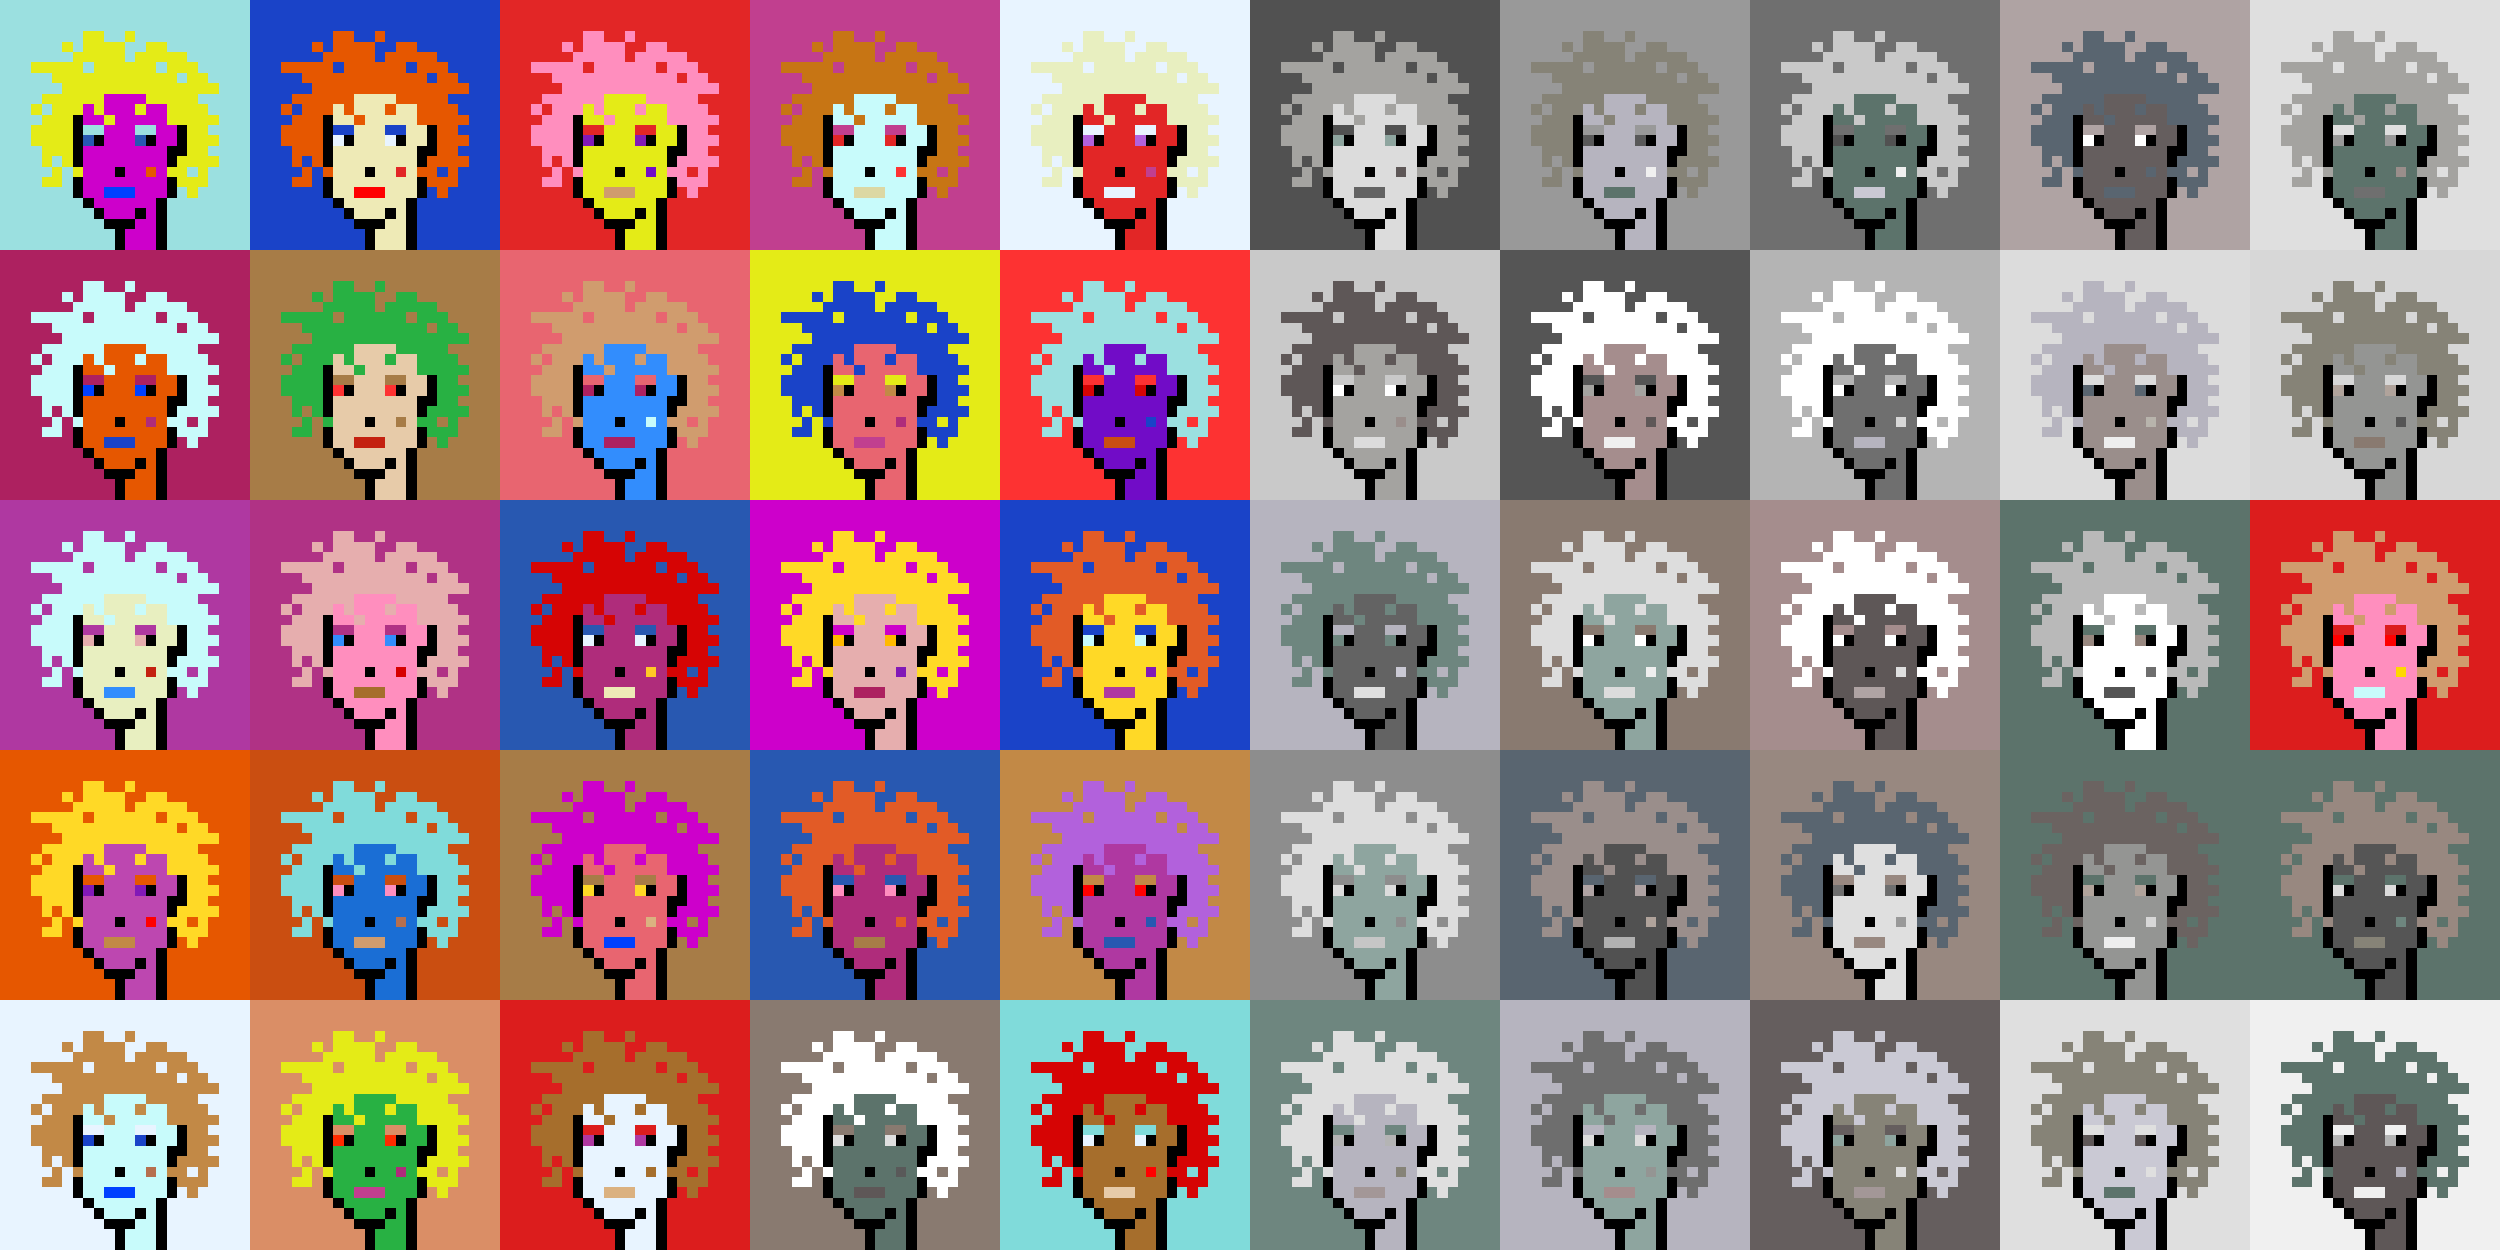 <svg shape-rendering="crispEdges" viewBox="0 0 240 120" xmlns="http://www.w3.org/2000/svg"><rect x="0" y="0" width="240" height="120" fill="#333333" stroke="none"/><style>rect{width:1px;height:1px}rect.bg{width:24px;height:24px}.c1{fill:#e7cba9}.c2{fill:#da8e66}.c3{fill:#ffd800}.c4{fill:#d60404}.c5{fill:#e86570}.c6{fill:#c77514}.c7{fill:#dc1d1d}.c8{fill:#ffc926}.c9{fill:#1a6ed5}.c10{fill:#d09c6e}.c11{fill:#fff68e}.c12{fill:#d29d60}.c13{fill:#80dbda}.c14{fill:#bd47b0}.c15{fill:#b261dc}.c16{fill:#0040ff}.c17{fill:#1a43c8}.c18{fill:#ff8ebe}.c19{fill:#c28946}.c20{fill:#a77c47}.c21{fill:#ffba00}.c22{fill:#ad2160}.c23{fill:#e25b26}.c24{fill:#c42110}.c25{fill:#b03285}.c26{fill:#ca4e11}.c27{fill:#c13f8f}.c28{fill:#e8efc0}.c29{fill:#b66f4e}.c30{fill:#9be0e0}.c31{fill:#e22626}.c32{fill:#2858b1}.c33{fill:#e8f4ff}.c34{fill:#28b143}.c35{fill:#8119b7}.c36{fill:#a66e2c}.c37{fill:#e4eb17}.c38{fill:#ff0000}.c39{fill:#328dfd}.c40{fill:#e08282}.c41{fill:#dcd8a4}.c42{fill:#d60000}.c43{fill:#cd00cb}.c44{fill:#710cc7}.c45{fill:#dbb180}.c46{fill:#ffd926}.c47{fill:#e6aeae}.c48{fill:#eeeab6}.c49{fill:#e65700}.c50{fill:#c8fbfb}.c51{fill:#af2c7b}.c52{fill:#af38a1}.c53{fill:#ff2a00}.c54{fill:#fd3232}.c55{fill:#a39797}.c56{fill:#ffffff}.c57{fill:#6f6f6f}.c58{fill:#afa3a3}.c59{fill:#655e5e}.c60{fill:#897a70}.c61{fill:#a58d8d}.c62{fill:#f0f0f0}.c63{fill:#949593}.c64{fill:#5c736b}.c65{fill:#596570}.c66{fill:#8d8d8d}.c67{fill:#8ea59f}.c68{fill:#5e5757}.c69{fill:#555555}.c70{fill:#595959}.c71{fill:#5d5d5d}.c72{fill:#b8b4ac}.c73{fill:#b1b1b1}.c74{fill:#b0a39b}.c75{fill:#d7d7d7}.c76{fill:#515151}.c77{fill:#b9b9b9}.c78{fill:#9a8e8b}.c79{fill:#636363}.c80{fill:#c6c6c6}.c81{fill:#dddddd}.c82{fill:#6b6361}.c83{fill:#b4b4b4}.c84{fill:#cac9d4}.c85{fill:#dcdcdc}.c86{fill:#6e867f}.c87{fill:#999999}.c88{fill:#dfdfdf}.c89{fill:#c9c9c9}.c90{fill:#988880}.c91{fill:#b6b4bf}.c92{fill:#868377}.c93{fill:#a4a3a0}.c94{fill:#eeeeee}.c95{fill:#6e6e6e}.c96{fill:#6e984d}.c97{fill:#fff68e}.c98{fill:#000000}.c99{fill:#711010}.c100{fill:#dbb180}.c101{fill:#917656}.c102{fill:#5c8539}.c103{fill:#638596}.c104{fill:#7b7b7b}.c105{fill:#d0d0d0}.c106{fill:#aeaeae}.c107{fill:#5e5e5e}.c108{fill:#727272}.c109{fill:#747474}.c110{fill:#373737}</style><defs><g id="h"><rect x="12" y="3"/><rect x="9" y="3"/><rect x="8" y="3"/><rect x="15" y="4"/><rect x="14" y="4"/><rect x="11" y="4"/><rect x="10" y="4"/><rect x="9" y="4"/><rect x="8" y="4"/><rect x="6" y="4"/><rect x="17" y="5"/><rect x="16" y="5"/><rect x="15" y="5"/><rect x="14" y="5"/><rect x="13" y="5"/><rect x="11" y="5"/><rect x="10" y="5"/><rect x="9" y="5"/><rect x="8" y="5"/><rect x="7" y="5"/><rect x="18" y="6"/><rect x="17" y="6"/><rect x="16" y="6"/><rect x="14" y="6"/><rect x="13" y="6"/><rect x="12" y="6"/><rect x="11" y="6"/><rect x="10" y="6"/><rect x="9" y="6"/><rect x="7" y="6"/><rect x="6" y="6"/><rect x="5" y="6"/><rect x="4" y="6"/><rect x="3" y="6"/><rect x="19" y="7"/><rect x="18" y="7"/><rect x="16" y="7"/><rect x="15" y="7"/><rect x="14" y="7"/><rect x="13" y="7"/><rect x="12" y="7"/><rect x="11" y="7"/><rect x="10" y="7"/><rect x="9" y="7"/><rect x="8" y="7"/><rect x="7" y="7"/><rect x="6" y="7"/><rect x="5" y="7"/><rect x="20" y="8"/><rect x="19" y="8"/><rect x="18" y="8"/><rect x="17" y="8"/><rect x="16" y="8"/><rect x="15" y="8"/><rect x="14" y="8"/><rect x="13" y="8"/><rect x="12" y="8"/><rect x="11" y="8"/><rect x="10" y="8"/><rect x="9" y="8"/><rect x="8" y="8"/><rect x="7" y="8"/><rect x="6" y="8"/><rect x="18" y="9"/><rect x="17" y="9"/><rect x="16" y="9"/><rect x="15" y="9"/><rect x="14" y="9"/><rect x="9" y="9"/><rect x="8" y="9"/><rect x="7" y="9"/><rect x="6" y="9"/><rect x="5" y="9"/><rect x="4" y="9"/><rect x="19" y="10"/><rect x="18" y="10"/><rect x="17" y="10"/><rect x="16" y="10"/><rect x="13" y="10"/><rect x="9" y="10"/><rect x="7" y="10"/><rect x="6" y="10"/><rect x="5" y="10"/><rect x="3" y="10"/><rect x="20" y="11"/><rect x="19" y="11"/><rect x="18" y="11"/><rect x="17" y="11"/><rect x="16" y="11"/><rect x="10" y="11"/><rect x="6" y="11"/><rect x="5" y="11"/><rect x="4" y="11"/><rect x="19" y="12"/><rect x="18" y="12"/><rect x="6" y="12"/><rect x="5" y="12"/><rect x="4" y="12"/><rect x="3" y="12"/><rect x="20" y="13"/><rect x="19" y="13"/><rect x="18" y="13"/><rect x="6" y="13"/><rect x="5" y="13"/><rect x="4" y="13"/><rect x="3" y="13"/><rect x="19" y="14"/><rect x="18" y="14"/><rect x="6" y="14"/><rect x="5" y="14"/><rect x="4" y="14"/><rect x="20" y="15"/><rect x="19" y="15"/><rect x="18" y="15"/><rect x="17" y="15"/><rect x="6" y="15"/><rect x="4" y="15"/><rect x="19" y="16"/><rect x="17" y="16"/><rect x="16" y="16"/><rect x="7" y="16"/><rect x="5" y="16"/><rect x="19" y="17"/><rect x="18" y="17"/><rect x="17" y="17"/><rect x="5" y="17"/><rect x="4" y="17"/><rect x="18" y="18"/></g><g id="s"><rect x="13" y="9"/> <rect x="12" y="9"/> <rect x="11" y="9"/> <rect x="10" y="9"/> <rect x="15" y="10"/> <rect x="14" y="10"/> <rect x="12" y="10"/> <rect x="11" y="10"/> <rect x="10" y="10"/> <rect x="8" y="10"/> <rect x="15" y="11"/> <rect x="14" y="11"/> <rect x="13" y="11"/> <rect x="12" y="11"/> <rect x="11" y="11"/> <rect x="9" y="11"/> <rect x="8" y="11"/> <rect x="16" y="12"/> <rect x="15" y="12"/> <rect x="12" y="12"/> <rect x="11" y="12"/> <rect x="10" y="12"/> <rect x="16" y="13"/> <rect x="15" y="13"/> <rect x="12" y="13"/> <rect x="11" y="13"/> <rect x="10" y="13"/> <rect x="15" y="14"/> <rect x="14" y="14"/> <rect x="13" y="14"/> <rect x="12" y="14"/> <rect x="11" y="14"/> <rect x="10" y="14"/> <rect x="9" y="14"/> <rect x="8" y="14"/> <rect x="15" y="15"/> <rect x="14" y="15"/> <rect x="13" y="15"/> <rect x="12" y="15"/> <rect x="11" y="15"/> <rect x="10" y="15"/> <rect x="9" y="15"/> <rect x="8" y="15"/> <rect x="15" y="16"/> <rect x="13" y="16"/> <rect x="12" y="16"/> <rect x="10" y="16"/> <rect x="9" y="16"/> <rect x="8" y="16"/> <rect x="15" y="17"/> <rect x="14" y="17"/> <rect x="13" y="17"/> <rect x="12" y="17"/> <rect x="11" y="17"/> <rect x="10" y="17"/> <rect x="9" y="17"/> <rect x="8" y="17"/> <rect x="15" y="18"/> <rect x="14" y="18"/> <rect x="13" y="18"/> <rect x="9" y="18"/> <rect x="8" y="18"/> <rect x="14" y="19"/> <rect x="13" y="19"/> <rect x="12" y="19"/> <rect x="11" y="19"/> <rect x="10" y="19"/> <rect x="9" y="19"/> <rect x="14" y="20"/> <rect x="12" y="20"/> <rect x="11" y="20"/> <rect x="10" y="20"/> <rect x="14" y="21"/> <rect x="13" y="21"/> <rect x="14" y="22"/> <rect x="13" y="22"/> <rect x="12" y="22"/> <rect x="14" y="23"/> <rect x="13" y="23"/> <rect x="12" y="23"/></g><g id="o"><rect x="7" y="11" /><rect x="17" y="12" /><rect x="7" y="12" /><rect x="17" y="13" /><rect x="14" y="13" /><rect x="9" y="13" /><rect x="7" y="13" /><rect x="17" y="14" /><rect x="16" y="14" /><rect x="7" y="14" /><rect x="16" y="15" /><rect x="7" y="15" /><rect x="11" y="16" /><rect x="16" y="17" /><rect x="7" y="17" /><rect x="16" y="18" /><rect x="7" y="18" /><rect x="15" y="19" /><rect x="8" y="19" /><rect x="15" y="20" /><rect x="13" y="20" /><rect x="9" y="20" /><rect x="15" y="21" /><rect x="12" y="21" /><rect x="11" y="21" /><rect x="10" y="21" /><rect x="15" y="22" /><rect x="11" y="22" /><rect x="15" y="23" /><rect x="11" y="23" /></g><g id="de"><rect x="14" y="12" /><rect x="13" y="12" /><rect x="9" y="12" /><rect x="8" y="12" /></g><g id="le"><rect x="13" y="13" /><rect x="8" y="13" /></g><g id="l"><rect x="12" y="18" /><rect x="11" y="18" /><rect x="10" y="18" /></g><g id="m"><rect x="14" y="16" /></g></defs><g transform="translate(0, 0)"><rect class="bg c30"></rect><use href="#h" class="c37" /><use href="#s" class="c43" /><use href="#de" class="c30" /><use href="#le" class="c32" /><use href="#m" class="c49" /><use href="#l" class="c16" /><use href="#o" fill="black" /></g><g transform="translate(24, 0)"><rect class="bg c17"></rect><use href="#h" class="c49" /><use href="#s" class="c48" /><use href="#de" class="c17" /><use href="#le" class="c33" /><use href="#m" class="c31" /><use href="#l" class="c38" /><use href="#o" fill="black" /></g><g transform="translate(48, 0)"><rect class="bg c31"></rect><use href="#h" class="c18" /><use href="#s" class="c37" /><use href="#de" class="c31" /><use href="#le" class="c35" /><use href="#m" class="c44" /><use href="#l" class="c10" /><use href="#o" fill="black" /></g><g transform="translate(72, 0)"><rect class="bg c27"></rect><use href="#h" class="c6" /><use href="#s" class="c50" /><use href="#de" class="c27" /><use href="#le" class="c31" /><use href="#m" class="c54" /><use href="#l" class="c41" /><use href="#o" fill="black" /></g><g transform="translate(96, 0)"><rect class="bg c33"></rect><use href="#h" class="c28" /><use href="#s" class="c31" /><use href="#de" class="c33" /><use href="#le" class="c15" /><use href="#m" class="c27" /><use href="#l" class="c33" /><use href="#o" fill="black" /></g><g transform="translate(120, 0)"><rect class="bg c76"></rect><use href="#h" class="c93" /><use href="#s" class="c85" /><use href="#de" class="c76" /><use href="#le" class="c67" /><use href="#m" class="c68" /><use href="#l" class="c79" /><use href="#o" fill="black" /></g><g transform="translate(144, 0)"><rect class="bg c87"></rect><use href="#h" class="c92" /><use href="#s" class="c91" /><use href="#de" class="c87" /><use href="#le" class="c70" /><use href="#m" class="c62" /><use href="#l" class="c64" /><use href="#o" fill="black" /></g><g transform="translate(168, 0)"><rect class="bg c57"></rect><use href="#h" class="c89" /><use href="#s" class="c64" /><use href="#de" class="c57" /><use href="#le" class="c76" /><use href="#m" class="c62" /><use href="#l" class="c84" /><use href="#o" fill="black" /></g><g transform="translate(192, 0)"><rect class="bg c58"></rect><use href="#h" class="c65" /><use href="#s" class="c59" /><use href="#de" class="c58" /><use href="#le" class="c56" /><use href="#m" class="c65" /><use href="#l" class="c65" /><use href="#o" fill="black" /></g><g transform="translate(216, 0)"><rect class="bg c88"></rect><use href="#h" class="c93" /><use href="#s" class="c64" /><use href="#de" class="c88" /><use href="#le" class="c87" /><use href="#m" class="c78" /><use href="#l" class="c57" /><use href="#o" fill="black" /></g><g transform="translate(0, 24)"><rect class="bg c22"></rect><use href="#h" class="c50" /><use href="#s" class="c49" /><use href="#de" class="c22" /><use href="#le" class="c16" /><use href="#m" class="c51" /><use href="#l" class="c17" /><use href="#o" fill="black" /></g><g transform="translate(24, 24)"><rect class="bg c20"></rect><use href="#h" class="c34" /><use href="#s" class="c1" /><use href="#de" class="c20" /><use href="#le" class="c54" /><use href="#m" class="c20" /><use href="#l" class="c24" /><use href="#o" fill="black" /></g><g transform="translate(48, 24)"><rect class="bg c5"></rect><use href="#h" class="c10" /><use href="#s" class="c39" /><use href="#de" class="c5" /><use href="#le" class="c22" /><use href="#m" class="c50" /><use href="#l" class="c22" /><use href="#o" fill="black" /></g><g transform="translate(72, 24)"><rect class="bg c37"></rect><use href="#h" class="c17" /><use href="#s" class="c5" /><use href="#de" class="c37" /><use href="#le" class="c19" /><use href="#m" class="c51" /><use href="#l" class="c27" /><use href="#o" fill="black" /></g><g transform="translate(96, 24)"><rect class="bg c54"></rect><use href="#h" class="c30" /><use href="#s" class="c44" /><use href="#de" class="c54" /><use href="#le" class="c4" /><use href="#m" class="c17" /><use href="#l" class="c26" /><use href="#o" fill="black" /></g><g transform="translate(120, 24)"><rect class="bg c89"></rect><use href="#h" class="c68" /><use href="#s" class="c93" /><use href="#de" class="c89" /><use href="#le" class="c56" /><use href="#m" class="c78" /><use href="#l" class="c85" /><use href="#o" fill="black" /></g><g transform="translate(144, 24)"><rect class="bg c69"></rect><use href="#h" class="c56" /><use href="#s" class="c61" /><use href="#de" class="c69" /><use href="#le" class="c93" /><use href="#m" class="c68" /><use href="#l" class="c62" /><use href="#o" fill="black" /></g><g transform="translate(168, 24)"><rect class="bg c83"></rect><use href="#h" class="c56" /><use href="#s" class="c57" /><use href="#de" class="c83" /><use href="#le" class="c56" /><use href="#m" class="c75" /><use href="#l" class="c91" /><use href="#o" fill="black" /></g><g transform="translate(192, 24)"><rect class="bg c85"></rect><use href="#h" class="c91" /><use href="#s" class="c78" /><use href="#de" class="c85" /><use href="#le" class="c65" /><use href="#m" class="c72" /><use href="#l" class="c94" /><use href="#o" fill="black" /></g><g transform="translate(216, 24)"><rect class="bg c75"></rect><use href="#h" class="c92" /><use href="#s" class="c63" /><use href="#de" class="c75" /><use href="#le" class="c74" /><use href="#m" class="c69" /><use href="#l" class="c60" /><use href="#o" fill="black" /></g><g transform="translate(0, 48)"><rect class="bg c52"></rect><use href="#h" class="c50" /><use href="#s" class="c28" /><use href="#de" class="c52" /><use href="#le" class="c47" /><use href="#m" class="c24" /><use href="#l" class="c39" /><use href="#o" fill="black" /></g><g transform="translate(24, 48)"><rect class="bg c25"></rect><use href="#h" class="c47" /><use href="#s" class="c18" /><use href="#de" class="c25" /><use href="#le" class="c39" /><use href="#m" class="c42" /><use href="#l" class="c36" /><use href="#o" fill="black" /></g><g transform="translate(48, 48)"><rect class="bg c32"></rect><use href="#h" class="c4" /><use href="#s" class="c51" /><use href="#de" class="c32" /><use href="#le" class="c33" /><use href="#m" class="c8" /><use href="#l" class="c48" /><use href="#o" fill="black" /></g><g transform="translate(72, 48)"><rect class="bg c43"></rect><use href="#h" class="c46" /><use href="#s" class="c47" /><use href="#de" class="c43" /><use href="#le" class="c21" /><use href="#m" class="c35" /><use href="#l" class="c22" /><use href="#o" fill="black" /></g><g transform="translate(96, 48)"><rect class="bg c17"></rect><use href="#h" class="c23" /><use href="#s" class="c46" /><use href="#de" class="c17" /><use href="#le" class="c50" /><use href="#m" class="c35" /><use href="#l" class="c52" /><use href="#o" fill="black" /></g><g transform="translate(120, 48)"><rect class="bg c91"></rect><use href="#h" class="c86" /><use href="#s" class="c79" /><use href="#de" class="c91" /><use href="#le" class="c86" /><use href="#m" class="c84" /><use href="#l" class="c88" /><use href="#o" fill="black" /></g><g transform="translate(144, 48)"><rect class="bg c60"></rect><use href="#h" class="c81" /><use href="#s" class="c67" /><use href="#de" class="c60" /><use href="#le" class="c56" /><use href="#m" class="c94" /><use href="#l" class="c85" /><use href="#o" fill="black" /></g><g transform="translate(168, 48)"><rect class="bg c61"></rect><use href="#h" class="c56" /><use href="#s" class="c68" /><use href="#de" class="c61" /><use href="#le" class="c56" /><use href="#m" class="c88" /><use href="#l" class="c58" /><use href="#o" fill="black" /></g><g transform="translate(192, 48)"><rect class="bg c64"></rect><use href="#h" class="c77" /><use href="#s" class="c56" /><use href="#de" class="c64" /><use href="#le" class="c90" /><use href="#m" class="c95" /><use href="#l" class="c69" /><use href="#o" fill="black" /></g><g transform="translate(216, 48)"><rect class="bg c7"></rect><use href="#h" class="c10" /><use href="#s" class="c18" /><use href="#de" class="c7" /><use href="#le" class="c38" /><use href="#m" class="c3" /><use href="#l" class="c50" /><use href="#o" fill="black" /></g><g transform="translate(0, 72)"><rect class="bg c49"></rect><use href="#h" class="c46" /><use href="#s" class="c14" /><use href="#de" class="c49" /><use href="#le" class="c35" /><use href="#m" class="c38" /><use href="#l" class="c19" /><use href="#o" fill="black" /></g><g transform="translate(24, 72)"><rect class="bg c26"></rect><use href="#h" class="c13" /><use href="#s" class="c9" /><use href="#de" class="c26" /><use href="#le" class="c18" /><use href="#m" class="c29" /><use href="#l" class="c10" /><use href="#o" fill="black" /></g><g transform="translate(48, 72)"><rect class="bg c20"></rect><use href="#h" class="c43" /><use href="#s" class="c5" /><use href="#de" class="c20" /><use href="#le" class="c46" /><use href="#m" class="c45" /><use href="#l" class="c16" /><use href="#o" fill="black" /></g><g transform="translate(72, 72)"><rect class="bg c32"></rect><use href="#h" class="c23" /><use href="#s" class="c51" /><use href="#de" class="c32" /><use href="#le" class="c18" /><use href="#m" class="c23" /><use href="#l" class="c20" /><use href="#o" fill="black" /></g><g transform="translate(96, 72)"><rect class="bg c19"></rect><use href="#h" class="c15" /><use href="#s" class="c52" /><use href="#de" class="c19" /><use href="#le" class="c38" /><use href="#m" class="c32" /><use href="#l" class="c32" /><use href="#o" fill="black" /></g><g transform="translate(120, 72)"><rect class="bg c66"></rect><use href="#h" class="c81" /><use href="#s" class="c67" /><use href="#de" class="c66" /><use href="#le" class="c85" /><use href="#m" class="c66" /><use href="#l" class="c80" /><use href="#o" fill="black" /></g><g transform="translate(144, 72)"><rect class="bg c65"></rect><use href="#h" class="c78" /><use href="#s" class="c76" /><use href="#de" class="c65" /><use href="#le" class="c58" /><use href="#m" class="c74" /><use href="#l" class="c73" /><use href="#o" fill="black" /></g><g transform="translate(168, 72)"><rect class="bg c90"></rect><use href="#h" class="c65" /><use href="#s" class="c88" /><use href="#de" class="c90" /><use href="#le" class="c57" /><use href="#m" class="c87" /><use href="#l" class="c90" /><use href="#o" fill="black" /></g><g transform="translate(192, 72)"><rect class="bg c64"></rect><use href="#h" class="c82" /><use href="#s" class="c63" /><use href="#de" class="c64" /><use href="#le" class="c74" /><use href="#m" class="c75" /><use href="#l" class="c94" /><use href="#o" fill="black" /></g><g transform="translate(216, 72)"><rect class="bg c64"></rect><use href="#h" class="c90" /><use href="#s" class="c69" /><use href="#de" class="c64" /><use href="#le" class="c85" /><use href="#m" class="c86" /><use href="#l" class="c92" /><use href="#o" fill="black" /></g><g transform="translate(0, 96)"><rect class="bg c33"></rect><use href="#h" class="c19" /><use href="#s" class="c50" /><use href="#de" class="c33" /><use href="#le" class="c17" /><use href="#m" class="c29" /><use href="#l" class="c16" /><use href="#o" fill="black" /></g><g transform="translate(24, 96)"><rect class="bg c2"></rect><use href="#h" class="c37" /><use href="#s" class="c34" /><use href="#de" class="c2" /><use href="#le" class="c53" /><use href="#m" class="c51" /><use href="#l" class="c27" /><use href="#o" fill="black" /></g><g transform="translate(48, 96)"><rect class="bg c7"></rect><use href="#h" class="c36" /><use href="#s" class="c33" /><use href="#de" class="c7" /><use href="#le" class="c52" /><use href="#m" class="c36" /><use href="#l" class="c45" /><use href="#o" fill="black" /></g><g transform="translate(72, 96)"><rect class="bg c60"></rect><use href="#h" class="c56" /><use href="#s" class="c64" /><use href="#de" class="c60" /><use href="#le" class="c88" /><use href="#m" class="c70" /><use href="#l" class="c68" /><use href="#o" fill="black" /></g><g transform="translate(96, 96)"><rect class="bg c13"></rect><use href="#h" class="c4" /><use href="#s" class="c36" /><use href="#de" class="c13" /><use href="#le" class="c33" /><use href="#m" class="c38" /><use href="#l" class="c1" /><use href="#o" fill="black" /></g><g transform="translate(120, 96)"><rect class="bg c86"></rect><use href="#h" class="c88" /><use href="#s" class="c91" /><use href="#de" class="c86" /><use href="#le" class="c83" /><use href="#m" class="c92" /><use href="#l" class="c55" /><use href="#o" fill="black" /></g><g transform="translate(144, 96)"><rect class="bg c91"></rect><use href="#h" class="c95" /><use href="#s" class="c67" /><use href="#de" class="c91" /><use href="#le" class="c81" /><use href="#m" class="c63" /><use href="#l" class="c61" /><use href="#o" fill="black" /></g><g transform="translate(168, 96)"><rect class="bg c59"></rect><use href="#h" class="c84" /><use href="#s" class="c92" /><use href="#de" class="c59" /><use href="#le" class="c67" /><use href="#m" class="c88" /><use href="#l" class="c55" /><use href="#o" fill="black" /></g><g transform="translate(192, 96)"><rect class="bg c88"></rect><use href="#h" class="c92" /><use href="#s" class="c84" /><use href="#de" class="c88" /><use href="#le" class="c68" /><use href="#m" class="c88" /><use href="#l" class="c64" /><use href="#o" fill="black" /></g><g transform="translate(216, 96)"><rect class="bg c62"></rect><use href="#h" class="c64" /><use href="#s" class="c68" /><use href="#de" class="c62" /><use href="#le" class="c83" /><use href="#m" class="c91" /><use href="#l" class="c62" /><use href="#o" fill="black" /></g></svg>